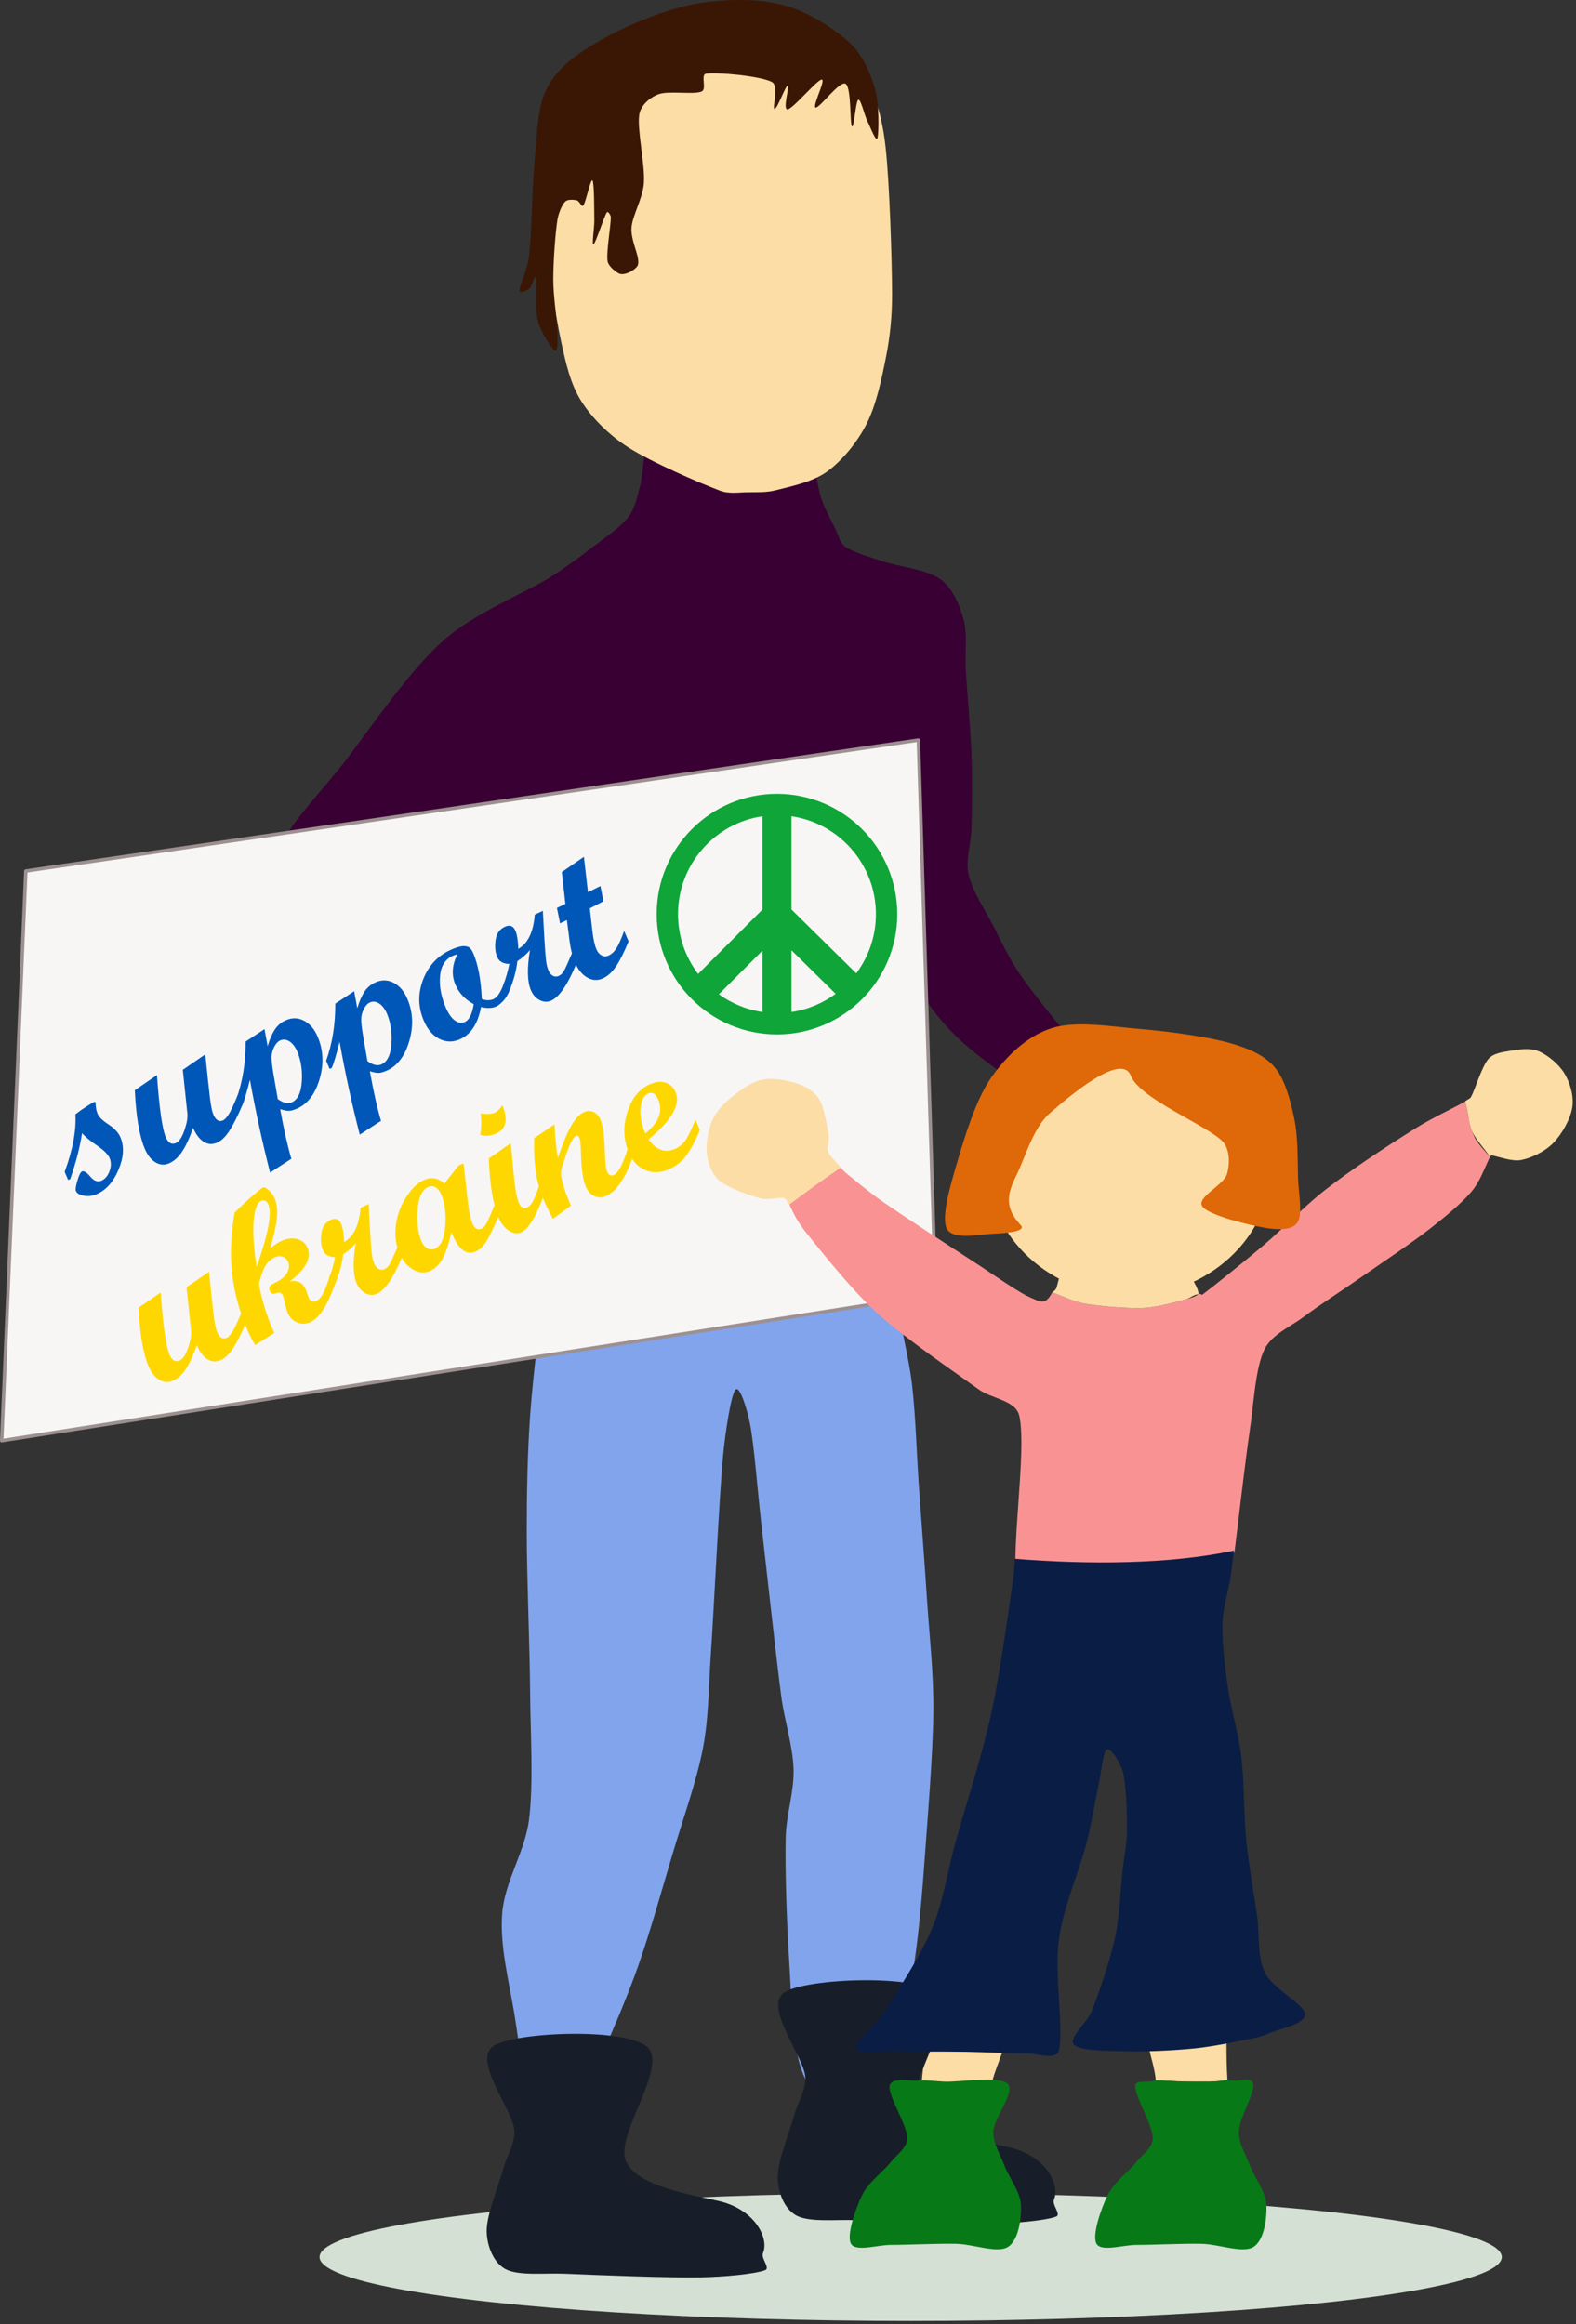 <svg viewBox="0 0 457 674" xmlns="http://www.w3.org/2000/svg" xml:space="preserve" style="fill-rule:evenodd;clip-rule:evenodd;stroke-linecap:round;stroke-linejoin:round;stroke-miterlimit:1.5"><rect x="0" y="0" width="457" height="674" fill="#333333" stroke="none"/><ellipse cx="349.009" cy="1606.57" rx="161.555" ry="13.514" style="fill:#d4e0d4" transform="matrix(1.061 0 0 1.372 -106.225 -1549.654)"/><path d="M431.746 1627.85c.32 8.79.961 26.36-1.311 31.97-1.555 3.85-9.828 3.85-12.318 1.71s-2.052-9.65-2.621-14.55c-.655-5.63-3.315-15.93-1.31-19.26 2.004-3.33 9.56-1.6 13.337-.73" style="fill:#fcdda6" transform="matrix(-1.23 -.178 -.143 .99 1034.587 -953.967)"/><path d="M415.322 1645.86c-.314-6.05-4.004-15.07-1.136-18.14 2.868-3.07-.274-4.03 18.346-.26l-.786.39c.172 4.74-.064 11.42.297 17.83-2.862.79-6.041.5-8.537.54-2.148.03-5.072-.26-6.436-.32-.583-.03-1.748-.04-1.748-.04Z" style="fill:#fcdda6" transform="matrix(1.243 0 0 1 -181.109 -1042.526)"/><path d="M338.169 1390.66c-.643 8.59-2.382 17.16-1.984 25.77.413 8.94 3.408 18.51 4.464 27.85 1.068 9.46 1.277 19.25 1.946 28.87.703 10.11 1.588 21.19 2.271 31.79.702 10.92 2.04 22.47 1.946 33.73-.108 12.95-1.784 32.58-2.595 43.96-.579 8.12-1.248 16.25-2.271 24.32-1.135 8.98-3.189 21.47-4.541 29.52-1.056 6.3-.54 15.3-3.568 18.82-3.027 3.51-10.326 4.54-14.596 2.27-4.271-2.27-9.151-9.73-11.029-15.9-2.379-7.81-2.585-20.61-3.244-30.98-.702-11.05-1.189-26.16-.973-35.35.156-6.64 2.481-13.15 2.271-19.79-.216-6.81-2.641-14.01-3.568-21.08-1.568-11.95-4.325-37.41-5.839-50.6-1.092-9.52-2-22.17-3.244-28.55-.676-3.47-2.919-11.3-4.216-9.73-1.298 1.57-2.97 12.68-3.568 19.14-1.19 12.84-2.595 43.76-3.569 57.9-.618 8.98-.571 18.08-2.27 26.92-1.838 9.57-5.743 20.36-8.758 30.49-3.136 10.54-6.596 22.92-10.056 32.76-3.137 8.93-7.649 19.3-10.704 26.28-2.318 5.29-4.406 12.97-7.622 15.57-3.03 2.44-9.608 3.29-11.678 0-2.919-4.65-4.294-18.52-5.838-27.9-1.568-9.51-4.271-19.79-3.568-29.19.702-9.41 6.601-17.88 7.785-27.25 1.351-10.7.42-24.65.324-36.98-.108-13.92-.973-33.16-.973-46.54 0-11.25.194-22.52.973-33.74.865-12.46 3.42-31.57 4.217-41.03.44-5.23.317-10.48.563-15.72 10.779 4.55 21.435 3.77 32.274 4.4 14.283.84 41.552 2.3 53.425.63 6.852-.96 12.682-5.1 17.813-10.66Z" style="fill:#81a4ec" transform="matrix(1 0 0 1 -76.161 -1042.526)"/><path d="M216.339 1634.81c6.421-4.02 38.072-5.28 44.47.32 6.399 5.6-9.597 25.81-6.078 33.27 3.519 7.47 19.461 9.65 27.194 11.52 10.105 2.45 14.334 10.7 12.477 15.04-.652 1.52 2.185 4.32.642 4.93-2.994 1.17-12.367 1.98-18.608 2.09-9.675.18-29.992-.64-39.444-1.04-5.768-.25-13.482.69-17.266-1.35-3.57-1.92-5.35-6.83-5.439-10.88-.107-4.85 3.466-13.33 4.799-18.23 1.018-3.75 3.497-7.33 3.199-11.2-.458-5.95-12.366-20.44-5.946-24.47Z" style="fill:#181e29" transform="matrix(1 0 0 1 11.215 -1057.063)"/><path d="M234.657 1396.29c.619-23.31.558-51.67 2.032-69.91 1.077-13.35 15.677-33.79 6.811-39.58-8.866-5.78-45.682 4.33-60.008 4.87-8.66.33-24.76 3.13-25.949-1.62-1.19-4.76 12.171-18.22 18.813-26.93 7.839-10.27 18.327-25.84 28.22-34.7 8.99-8.06 23.895-13.95 31.14-18.49 4.27-2.68 8.558-5.86 12.326-8.76 3.545-2.73 7.996-5.72 10.276-8.63 1.947-2.49 2.571-5.8 3.401-8.84 1.247-4.58 1.091-15.72 4.082-18.62 2.99-2.91 9.248.71 13.86 1.19 4.762.49 10.36 1.2 14.71 1.78 3.807.51 8.674 1.13 11.395 1.7 1.702.36 4.157.14 4.931 1.7 1.404 2.82 2.216 11.17 3.49 15.23 1.001 3.2 2.962 6.73 4.152 9.14.9 1.82 1.32 4.15 2.989 5.31 2.27 1.58 7.027 2.93 10.629 4.15 4.567 1.55 12.843 2.36 16.774 5.15 3.659 2.61 5.586 7.31 6.809 11.63 1.246 4.4.372 9.85.664 14.78.388 6.53 1.384 16.76 1.661 24.41.259 7.17.138 15.68 0 21.51-.107 4.49-1.824 9.07-.83 13.45 1.079 4.76 4.961 10.5 7.307 15.11 2.155 4.24 4.179 8.56 6.768 12.54 2.816 4.33 7.03 9.55 10.13 13.46 2.712 3.41 5.896 6.72 8.47 9.96 2.439 3.07 7.806 6.5 6.976 9.47-.831 2.96-7.127 8.76-11.958 8.3-4.955-.47-12.29-7.2-17.77-11.13-5.305-3.8-10.906-8.02-15.113-12.45-3.989-4.2-7.714-9.05-10.131-14.12-2.417-5.07-3.643-19.89-4.372-16.29-.729 3.6-.208 27.46 0 37.89.164 8.24 1.078 18.07 1.245 24.7.127 5.04-.173 12.29-.243 15.13-.015.63-.175 1.88-.175 1.88-5.131 5.56-10.961 9.7-17.813 10.66-11.873 1.67-39.142.21-53.425-.63-10.839-.63-21.495.15-32.274-4.4Z" style="fill:#380033" transform="matrix(1 0 0 1 -76.161 -1042.526)"/><path d="m280.413 1263.52-210.08 30.82-5.676 134.1 219.81-34.46-4.054-130.46Z" style="fill:#f7f6f5;stroke:#9d9090;stroke-width:.81px" transform="matrix(1.232 0 0 1.232 -79.163 -1342.024)"/><path d="M370.587 1495.15c.177-13.99 2.928-33.68 1.162-41.96-.978-4.58-7.961-4.96-11.758-7.7-6.825-4.94-21.059-14.58-29.193-21.9-7.306-6.57-15.323-16.71-19.615-22-2.422-2.99-4.103-5.15-6.138-9.78 4.881-3.67 9.808-7.28 14.887-10.69 0 0 .967 1.12 1.536 1.58 2.028 1.65 6.937 5.74 10.629 8.3 6.214 4.32 19.418 12.93 26.656 17.61 5.534 3.57 13.023 9 16.773 10.46 1.859.72 3.747 2.3 5.732-1.71 3.154 1.03 6.144 2.68 9.418 3.23 4.42.75 12.219 1.44 17.101 1.23 4.14-.17 9.531-1.79 12.187-2.45 1.308-.33 2.683-.76 3.752-1.51.915-.24.816.36 1.114.13 3.178-2.4 12.099-9.53 17.958-14.53 5.954-5.08 11.494-11.05 17.77-15.94 6.781-5.29 16.185-11.54 22.918-15.78 5.637-3.56 5.379-3.5 17.484-9.69 1.083 2.77.835 5.85 2.039 8.51 1.209 2.67.319 1.91 5.213 7.49-1.654 3.4-2.896 7.12-5.329 10.02-2.936 3.5-7.956 7.59-12.289 10.96-5.287 4.11-13.342 9.45-19.431 13.7-5.68 3.96-12.373 8.25-17.106 11.79-3.933 2.94-9.183 5.03-11.293 9.47-2.575 5.41-3.017 15.29-4.152 23-1.443 9.8-2.995 23.87-4.506 35.8-18.67 3.98-42.124 4.08-63.519 2.36Z" style="fill:#f99393" transform="matrix(1 0 0 1 -76.161 -1042.526)"/><path d="M397.51 1398.82s.672.02 1.008.04c4.145.24 15.856 1.5 23.865 1.39-.746 3.83-1.075 8.58-.853 11.51.163 2.16 2.001 3.78 2.186 6.1-1.499.1-2.444 1.18-3.752 1.51-2.656.66-8.047 2.28-12.187 2.45-4.882.21-12.681-.48-17.101-1.23-3.274-.55-6.264-2.2-9.418-3.23 0 0 .993-.68 1.189-1.21.706-1.9 1.596-7.42 3.044-10.2 1.324-2.54 3.644-5.29 5.647-6.48 1.836-1.09 4.243.05 6.372-.65Z" style="fill:#fcdda6" transform="matrix(1 0 0 1 -76.161 -1042.526)"/><ellipse cx="403.355" cy="1381.75" rx="35.464" ry="30.923" style="fill:#fcdda6" transform="matrix(1.162 0 0 1.232 -141.201 -1364.58)"/><path d="M424.809 1382.43c1.841 2.21 13.561 4.63 18.155 5.3 3.134.46 7.812.77 9.411-1.29 1.6-2.06.317-7.38.185-11.07-.154-4.31.031-10.18-1.107-14.76-1.122-4.52-2.645-9.63-5.721-12.74-3.075-3.1-8.186-4.8-12.732-5.9-6.459-1.57-17.346-2.89-26.019-3.51-8.651-.61-18.791-2.18-26.019-.18-6.809 1.88-12.873 6.71-17.345 12.18-4.552 5.56-7.812 14.97-9.965 21.22-1.793 5.2-4.644 13.31-2.952 16.23 1.691 2.93 9.523 1.43 13.101 1.3 2.875-.11 10.207-.42 8.368-2.12-4.648-4.29-4.134-7.49-1.271-12.39 2.522-4.32 4.835-11.77 9.695-15.39 5.524-4.11 20.735-15.21 23.449-9.31 2.662 5.78 22.008 12.24 26.654 16.33 2.065 1.81 2.163 5.57 1.22 8.15-.981 2.68-8.948 5.75-7.107 7.95Z" style="fill:#df6808" transform="matrix(1 0 0 1.17 -76.161 -1267.561)"/><path d="M500.96 1362.05c.478-.65 1.4-.73 1.757-1.39 1.124-2.05 3.108-8.73 4.983-10.96 1.441-1.71 4.058-2.05 6.268-2.41 2.428-.39 5.744-.99 8.301.07 2.641 1.09 5.911 3.76 7.545 6.49 1.635 2.73 2.79 6.53 2.262 9.87-.53 3.35-2.986 7.69-5.444 10.23-2.447 2.53-6.311 4.38-9.3 4.98-2.854.59-7.116-1.18-8.636-1.32-.217-.03-.484.44-.484.44-1.658-2.56-4.004-4.82-5.213-7.49-1.204-2.66-.956-5.74-2.039-8.51Z" style="fill:#fcdda6" transform="matrix(1 0 0 1 -76.161 -1042.526)"/><path d="M436.734 1507.06s-.544 5.06-.935 7.57c-.528 3.38-2.12 8.43-2.231 12.74-.128 5.04.637 11.71 1.458 17.5.873 6.17 2.992 12.94 3.784 19.52.863 7.17.663 16.13 1.394 23.5.688 6.94 2.124 14.6 2.987 20.71.75 5.31-.033 11.35 2.191 15.93 2.224 4.58 10.987 8.73 11.153 11.55.166 2.82-7.788 4.27-10.157 5.38-1.285.6-2.669 1-4.06 1.28-3.417.69-10.908 2.31-16.445 2.87-6.047.61-14.221.97-19.837.78-4.662-.16-12.401-.03-13.861-1.91-1.461-1.89 3.808-6.08 5.098-9.4 1.912-4.93 4.966-13.75 6.373-20.16 1.318-6 1.514-13.3 2.071-18.32.437-3.93 1.252-7.84 1.275-11.79.026-4.65-.186-12.36-1.115-16.09-.622-2.5-3.346-6.82-4.461-6.3-1.116.52-1.545 6.26-2.231 9.4-.956 4.38-2.082 11.32-3.505 16.89-1.859 7.28-6.425 17.57-7.648 26.77-1.274 9.58 1.461 25.49 0 30.75-.785 2.82-5.83.76-8.763.79-4.301.06-11.364-.38-17.048-.47-6.213-.11-15.135 0-20.234-.16-3.46-.11-9.905.98-10.356-.8-.451-1.78 5.416-6.36 7.648-9.88 3.505-5.52 10.064-15.4 13.383-23.26 3.213-7.61 4.336-15.94 6.532-23.9 2.762-10.01 7.356-23.95 10.038-36.17 2.682-12.21 4.96-29.94 6.054-37.12.299-1.96.512-5.92.512-5.92 20.526 1.63 43.026 1.55 60.936-2.28Z" style="fill:#0a1d45" transform="matrix(1.042 0 0 1.042 -97.297 -1120.669)"/><path d="M293.126 1185.29c2.668-.03 5.402.1 7.983-.58 3.813-1 10.625-2.31 14.895-5.43 4.385-3.19 8.703-8.44 11.417-13.75 2.855-5.58 4.472-13.44 5.709-19.72 1.161-5.89 1.727-11.93 1.712-17.94-.024-10.06-.752-32.35-1.858-42.44-.678-6.19-1.972-12.59-4.774-18.06-2.803-5.47-6.989-11.35-12.041-14.74-5.051-3.39-11.913-5.17-18.268-5.6-7.647-.52-19.618.52-27.611 2.49-7.245 1.79-15.085 5.6-20.344 9.34-4.681 3.32-8.784 7.87-11.21 13.08-2.63 5.64-3.772 14.49-4.568 20.76-.706 5.56-.749 11.23-.207 16.81.796 8.2 3.183 24.15 4.982 32.39 1.28 5.86 2.595 11.97 5.813 17.02 3.218 5.05 8.187 9.87 13.494 13.29 6.712 4.32 20.967 10.48 26.78 12.66 2.53.95 5.416.44 8.096.42Z" style="fill:#fcdda6" transform="matrix(1 0 0 1 -76.161 -1042.526)"/><path d="M261.145 1117.42c.114.77.225 1.69-.212 2.34-.479.7-1.754 1.57-2.658 1.91-.864.32-1.969.57-2.763.11-.992-.59-2.97-2.03-3.189-3.62-.372-2.71.992-10.31.957-12.65-.009-.6-.846-1.89-1.169-1.38-.833 1.31-3.225 8.89-3.827 9.25-.602.35.254-4.75.213-7.12-.053-3.09 0-10.69-.532-11.38-.531-.69-1.895 6.27-2.657 7.23-.503.63-1.121-1.33-1.913-1.49-.886-.17-2.609-.39-3.401.43-.939.97-1.941 3.49-2.233 5.42-.566 3.75-1.169 11.77-1.169 17.11 0 5 1.081 11.49 1.169 14.94.05 1.92.302 6.21-.637 5.74-.939-.48-4.142-5.41-4.996-8.62-.939-3.52-.23-10.96-.638-12.54-.298-1.15-1.027 2.47-1.807 3.09-.766.61-2.858 1.61-2.869.63-.018-1.56 2.364-6.56 2.763-9.99.72-6.19.865-19.42 1.557-27.14.577-6.43.827-14.23 2.595-19.2 1.488-4.19 4.548-7.88 8.013-10.66 4.392-3.52 11.849-7.75 18.335-10.49 6.599-2.79 13.951-5.39 21.258-6.25 7.307-.86 15.722-.91 22.587 1.06 6.864 1.97 14.282 6.78 18.6 10.77 3.686 3.4 5.957 8.55 7.308 13.15 1.35 4.59 1.151 12.81.797 14.42-.355 1.6-2.08-3.12-2.923-4.79-.93-1.84-1.905-6.49-2.657-6.24-.753.24-1.241 8.48-1.861 7.7-.62-.77-.11-11.45-1.86-12.35-1.749-.91-7.484 7.11-8.636 6.91-1.151-.2 3.078-8.2 1.728-8.11-1.351.09-8.194 8.35-9.832 8.64-1.639.29.642-6.89 0-6.91-.642-.02-3.078 6.95-3.853 6.78-.775-.18 1.536-6.64-.797-7.84-3.3-1.71-15.612-2.86-18.999-2.4-1.767.25.307 4.48-1.329 5.19-2.303.99-9.478-.31-12.489.79-2.529.93-5.142 3.19-5.58 5.85-.709 4.3 1.705 14.46 1.328 19.93-.306 4.45-3.3 9.26-3.587 12.89-.239 3.02 1.59 7.02 1.865 8.89Z" style="fill:#3a1704" transform="matrix(1 0 0 1 -76.161 -1042.526)"/><path d="M216.339 1634.81c6.421-4.02 38.072-5.28 44.47.32 6.399 5.6-9.597 25.81-6.078 33.27 3.519 7.47 19.461 9.65 27.194 11.52 10.105 2.45 14.334 10.7 12.477 15.04-.652 1.52 2.185 4.32.642 4.93-2.994 1.17-12.367 1.98-18.608 2.09-9.675.18-29.992-.64-39.444-1.04-5.768-.25-13.482.69-17.266-1.35-3.57-1.92-5.35-6.83-5.439-10.88-.107-4.85 3.466-13.33 4.799-18.23 1.018-3.75 3.497-7.33 3.199-11.2-.458-5.95-12.366-20.44-5.946-24.47Z" style="fill:#181e29" transform="matrix(1 0 0 1 -73.162 -1041.527)"/><path d="M342.934 1650.3c2.66-.22 5.332.22 7.998.32 4.372.16 15.89-1.76 18.236.64s-3.999 9.81-4.159 13.75c-.141 3.47 1.985 6.67 3.199 9.92 1.333 3.57 4.639 7.57 4.799 11.52.16 3.94-.693 10.29-3.839 12.16-3.146 1.86-10.015-.87-15.037-.96-5.652-.11-13.81.32-18.875.32-3.841 0-10.131 2.08-11.518-.32-1.386-2.4 1.28-10.13 3.199-14.08 1.853-3.81 6.132-6.83 8.319-9.6 1.758-2.23 4.84-4.2 4.799-7.04-.054-3.68-5.599-12.26-5.119-15.03.463-2.68 5.332-1.39 7.998-1.6Z" style="fill:#087917" transform="matrix(1 0 0 1 -76.961 -1046.925)"/><path d="M431.911 1645.75c-.007.03-.014.06-.02.09l.006-.03.014-.06Zm-12.406 16.88h.139-.139Zm.698-.01h-.085.113-.028Zm-1.108 0h.129-.129Zm-.291-.01h.168-.168Zm5.408-.44-.116.03.116-.03.068-.01-.068.01Zm.28-.05-.121.02.121-.02.14-.03-.14.03Zm-8.745-.04h-.005l-.049-.02c.018.01.036.01.054.02Zm10.499-.41c-.044.01-.087.02-.13.04.043-.02.086-.03.13-.04Zm-11.477-.05c.021.02.042.03.064.04-.022-.01-.043-.02-.064-.04Zm-.112-.07-.037-.02c.012.01.024.01.037.02Zm12.158-.07-.065.03.065-.03Zm.246-.08.06-.02c-.02 0-.04.01-.06.02Zm-12.687-.06c.017.01.034.02.051.04l-.017-.02-.034-.02Zm13.334-.2c-.029.02-.059.03-.088.04.049-.02.097-.04.145-.06l-.057.02Zm.243-.1-.036.02.036-.02Zm.146-.07c-.018.01-.036.02-.055.03.019-.01.037-.02.055-.03Zm.475-.23c-.035.02-.071.04-.106.06.036-.02.071-.04.106-.06Zm-14.766-.05.019.03-.019-.03Zm15.055-.11c-.067.04-.135.08-.205.12.07-.04.138-.08.205-.12Zm-15.199-.11c.035.06.07.11.107.17-.036-.06-.072-.11-.107-.17Zm15.34.03-.029.02.029-.02.014-.01-.014.01Zm.408-.26c-.109.07-.224.15-.344.22.12-.07.235-.15.344-.22Zm.516-.42-.034.03c-.136.13-.286.25-.449.36.176-.12.338-.25.483-.39Zm-16.467.3c.009.01.017.03.025.04-.008-.01-.016-.03-.025-.04Zm-.188-.39-.005-.01-.023-.05c.009.02.018.04.028.06Zm16.766-.01c.018-.02.035-.04.053-.06l-.032.04-.021.02Zm-17.045-.69-.007-.02-.02-.06c.009.03.018.05.027.08Zm17.777-.31.021-.04-.021.04Zm.081-.16.01-.02-.01.02Zm-18.091-.26c.017.06.034.11.052.17-.018-.06-.035-.11-.052-.17Zm18.417-.62-.014.05c-.004.01-.009.03-.013.04l-.007.03c.012-.04.023-.08.034-.12Zm.073-.28-.006.03.006-.03.008-.03-.008.03Zm-18.759-.19.011.05-.011-.05-.021-.1.021.1Zm18.881-.42c-.023.14-.049.28-.078.42l-.011.05c.034-.16.063-.31.089-.47Zm.072-.53c-.017.15-.037.31-.06.45.023-.14.043-.3.06-.45Zm.033-.33.004-.05-.004.05Zm-19.315-.62c.022.16.045.32.07.48-.025-.16-.048-.32-.07-.48Zm19.361-.08c-.006.13-.013.27-.022.39.009-.12.016-.25.022-.39Zm-19.382-.07-.003-.02-.019-.14c.008.06.015.11.022.16Zm19.389-.11-.001.02.001-.02.002-.05-.002.05Zm-19.544-1.19c.019.18.04.37.061.55-.022-.18-.042-.37-.061-.55Zm19.51-3.24c.001.18.003.35.005.53-.002-.18-.004-.35-.005-.53Zm-19.831-.81.005.08-.005-.08-.011-.15.011.15Zm-.068-.92.007.09-.007-.09-.012-.15.012.15Zm20.083-1.83c-.049.37-.086.74-.113 1.11.027-.37.064-.74.113-1.11Zm-20.156 1.02.009.09-.009-.09-.004-.04.004.04Zm-.066-.55c.019.13.036.27.053.43-.017-.16-.034-.3-.053-.43Zm-.043-.28c.004.02.008.05.012.07-.004-.02-.008-.05-.012-.07Zm-.067-.34.015.07-.015-.07-.011-.05.011.05Zm20.418-.42c-.026.15-.05.31-.072.46l.019-.12c.016-.12.034-.23.053-.34Zm.079-.43-.006.03.006-.03.012-.06-.012.06Zm.026-.13-.013.07.013-.07.011-.05-.011.05Zm-4.629 15.4-.06.02.06-.02Zm-12.968-.09c-.138-.13-.268-.28-.391-.44.133.17.274.33.424.47l-.033-.03Zm-2.191-6.53.018.15-.018-.15Zm-.153-1.42c-.045-.47-.084-.94-.118-1.4.038.5.081 1.02.131 1.54l-.013-.14Zm20.026-7.6c2.526.97 7.021-1.31 7.597 1.17.578 2.49-3.999 9.81-4.159 13.75-.141 3.48 1.985 6.67 3.199 9.92 1.333 3.58 4.639 7.57 4.799 11.52.16 3.95-.693 10.29-3.839 12.16-3.146 1.86-10.015-.87-15.037-.96-5.652-.11-13.81.32-18.875.32-3.841 0-10.131 2.08-11.518-.32-1.386-2.4 1.28-10.13 3.2-14.08 1.852-3.81 6.132-6.82 8.318-9.6 1.758-2.23 4.84-4.2 4.799-7.04-.054-3.67-5.237-12.25-5.119-15.03.085-2.02 3.944-.79 5.826-1.64l.238.01c.441 0 1.391.01 1.934.03 1.695.06 5.33.35 7.998.32 3.101-.04 7.051.25 10.609-.54l.03.01Z" style="fill:#087917" transform="matrix(1 0 0 1 -76.161 -1042.526)"/><path d="M619.036 1213.17c-18.657 0-33.804 15.15-33.804 33.81 0 18.65 15.147 33.8 33.804 33.8 18.657 0 33.804-15.15 33.804-33.8 0-18.66-15.147-33.81-33.804-33.81Zm-4.082 61.31c-4.522-.66-8.691-2.42-12.231-4.99l12.231-12.25v17.24Zm20.566-5.12c-3.576 2.64-7.807 4.45-12.403 5.12v-17.34l12.403 12.22Zm-20.566-49.89v26.21l-18.066 18.1c-3.549-4.67-5.656-10.49-5.656-16.8 0-13.96 10.31-25.54 23.722-27.51Zm8.163 0c13.413 1.97 23.723 13.55 23.723 27.51 0 6.23-2.056 11.99-5.528 16.63l-18.195-17.93v-26.21Z" style="fill:#0fa538" transform="matrix(1.032 0 0 1.032 -413.545 -1021.77)"/><path d="M305.045 1391.81c-.712-.5-.811-1.68-1.612-1.85-1.376-.28-4.502.71-6.643.14-3.082-.81-9.244-2.92-11.847-5.02-2.201-1.78-3.383-4.8-3.774-7.6-.401-2.88.267-6.94 1.366-9.66 1.056-2.62 3.057-4.85 5.225-6.65 2.439-2.03 6.058-4.82 9.407-5.52 3.348-.7 7.915.35 10.683 1.31 2.336.81 4.687 2.32 5.924 4.46 1.439 2.49 2.288 7.96 2.712 10.48.258 1.53-.709 3.2-.166 4.65.574 1.54 2.493 2.98 3.612 4.57-5.06 3.43-10.007 7.02-14.887 10.69Z" style="fill:#fcdda6" transform="matrix(1 0 0 1 -76.161 -1042.526)"/><path d="M104.759 1369.1c1.078-.28 2.164-.51 3.258-.69 1.093-.18 1.75-.27 1.968-.27.157 0 .235.06.235.19 0 .23-.063.47-.188.72-.25.72-.375 1.41-.375 2.06.003.81.472 1.92 1.408 3.33.937 1.41 1.405 2.71 1.405 3.92 0 2.39-1.145 4.69-3.434 6.91-2.289 2.22-4.66 3.33-7.113 3.33-1.063 0-2.031-.28-2.906-.84-.875-.57-1.313-1.17-1.313-1.81 0-.37.434-1.09 1.301-2.13.867-1.05 1.488-1.57 1.863-1.57.5 0 .945.64 1.336 1.92.391 1.28 1.063 1.92 2.016 1.92.953 0 1.847-.44 2.683-1.32.836-.89 1.254-1.84 1.254-2.85.001-.99-.53-2.3-1.593-3.94-1.063-1.64-1.766-3.01-2.11-4.12-1.812 2.92-4.109 5.91-6.891 8.97h-.539v-2.11c3.828-4.07 6.407-7.95 7.735-11.62ZM142.048 1382.83c-2.063 1.96-3.789 3.4-5.18 4.33-1.391.93-2.641 1.39-3.75 1.39-1.234 0-2.183-.49-2.848-1.47-.664-.99-.996-2.32-.996-4.01-1.718 1.89-3.257 3.28-4.617 4.18-1.359.9-2.687 1.35-3.984 1.35-1.188 0-2.141-.49-2.86-1.48-.718-.98-1.078-2.32-1.078-4.01 0-3.25 1.094-7.82 3.282-13.73l6.26-1.25c-2.574 7.49-3.864 12.3-3.87 14.42 0 1.5.563 2.25 1.688 2.25.812 0 1.82-.66 3.023-1.98 1.203-1.32 1.953-2.47 2.25-3.46l3.07-9.98 6.38-1.29c-1.472 4.7-2.483 8.01-3.031 9.91-.549 1.91-.823 3.25-.823 4.01 0 1.47.501 2.21 1.501 2.21.814 0 2.018-.75 3.613-2.23l1.97-1.85v2.69Z" style="fill:#0057b8;fill-rule:nonzero" transform="matrix(1.12 -.477 .477 1.12 -748.52 -1160.279)"/><path d="M153.236 1372.12c1.124-1.36 2.186-2.36 3.185-3.01.999-.65 2.108-.97 3.326-.97 1.577 0 2.861.6 3.853 1.81.991 1.21 1.487 2.81 1.487 4.77 0 3.46-1.192 6.63-3.575 9.51s-4.974 4.32-7.771 4.32c-.782 0-1.399-.08-1.852-.26-.453-.17-1.047-.57-1.782-1.19-1.124 4.95-1.85 8.92-2.177 11.91l-5.953 1.05c1.11-7.31 2.524-14.72 4.243-22.22-2.063 2.7-3.453 4.37-4.172 4.99h-.539v-2.11c2.968-3.2 5.414-7.09 7.336-11.67l5.298-.96-.907 4.03Zm-2.711 12.54c.813 1.34 1.713 2.02 2.698 2.02 1.579 0 2.975-1.2 4.187-3.6 1.212-2.4 1.817-4.74 1.817-7.02 0-1.2-.245-2.18-.737-2.92-.492-.74-1.129-1.11-1.91-1.11-.609 0-1.249.27-1.921.82-.671.55-1.179 1.18-1.523 1.91-.343.73-.734 2-1.171 3.81l-1.44 6.09Z" style="fill:#0057b8;fill-rule:nonzero" transform="matrix(1.12 -.477 .477 1.12 -748.52 -1160.279)"/><path d="M153.236 1372.12c1.124-1.36 2.186-2.36 3.185-3.01.999-.65 2.108-.97 3.326-.97 1.577 0 2.861.6 3.853 1.81.991 1.21 1.487 2.81 1.487 4.77 0 3.46-1.192 6.63-3.575 9.51s-4.974 4.32-7.771 4.32c-.782 0-1.399-.08-1.852-.26-.453-.17-1.047-.57-1.782-1.19-1.124 4.95-1.85 8.92-2.177 11.91l-5.953 1.05c1.11-7.31 2.524-14.72 4.243-22.22-2.063 2.7-3.453 4.37-4.172 4.99h-.539v-2.11c2.968-3.2 5.414-7.09 7.336-11.67l5.298-.96-.907 4.03Zm-2.711 12.54c.813 1.34 1.713 2.02 2.698 2.02 1.579 0 2.975-1.2 4.187-3.6 1.212-2.4 1.817-4.74 1.817-7.02 0-1.2-.245-2.18-.737-2.92-.492-.74-1.129-1.11-1.91-1.11-.609 0-1.249.27-1.921.82-.671.55-1.179 1.18-1.523 1.91-.343.73-.734 2-1.171 3.81l-1.44 6.09Z" style="fill:#0057b8;fill-rule:nonzero" transform="matrix(1.12 -.477 .477 1.12 -722.52 -1171.279)"/><path d="M211.118 1382.83c-.797.71-1.57 1.2-2.32 1.49-.75.29-1.344.44-1.781.44-1.125 0-2.243-.44-3.352-1.32-2.25 3.41-4.828 5.11-7.734 5.11-1.813 0-3.282-.68-4.407-2.04-1.125-1.36-1.687-3.16-1.687-5.41 0-3.56 1.265-6.62 3.797-9.18 2.531-2.55 5.554-3.83 9.07-3.83 1.328 0 2.301.15 2.918.43.617.29.996.63 1.137 1.02.14.39.211.89.211 1.48 0 2.92-.797 6.51-2.391 10.76.797.73 1.633 1.1 2.508 1.1 1.047 0 2.39-.91 4.031-2.74v2.69Zm-7.734-13.1c-.235-.09-.571-.14-1.008-.14-2.031 0-3.621 1.06-4.77 3.19-1.148 2.12-1.722 4.61-1.722 7.45 0 1.58.25 2.81.75 3.68.5.88 1.195 1.31 2.086 1.31 1.109 0 2.312-1.02 3.609-3.07-1.469-1.84-2.203-3.82-2.203-5.95 0-2.5 1.086-4.66 3.258-6.47Z" style="fill:#0057b8;fill-rule:nonzero" transform="matrix(1.12 -.477 .477 1.12 -748.52 -1160.279)"/><path d="M228.626 1382.83c-3.922 3.85-6.945 5.77-9.07 5.77-.954 0-1.758-.4-2.414-1.21-.657-.8-.985-1.8-.985-2.99 0-2.2 1.18-5.15 3.539-8.86-1.156.6-2.422 1.01-3.797 1.25-1.015 1.87-2.609 3.89-4.781 6.04h-.539v-2.11c1.219-1.26 2.32-2.62 3.305-4.07-1.344-.6-2.016-1.48-2.016-2.65 0-1.21.41-2.49 1.231-3.86.82-1.37 1.949-2.05 3.386-2.05 1.219 0 1.828.63 1.828 1.88 0 .98-.351 2.39-1.054 4.21 2.593-.28 4.859-2.26 6.797-5.95l2.132-.09-2.179 6c-.907 2.53-1.492 4.25-1.758 5.17-.266.91-.399 1.72-.399 2.42 0 .66.153 1.18.458 1.57.304.39.714.59 1.23.59.562 0 1.102-.19 1.617-.58.516-.38 1.672-1.44 3.469-3.17v2.69Z" style="fill:#0057b8;fill-rule:nonzero" transform="matrix(1.12 -.477 .477 1.12 -748.52 -1160.279)"/><path d="M242.126 1382.83c-1.969 1.96-3.672 3.4-5.109 4.33-1.438.93-2.805 1.39-4.102 1.39-1.344 0-2.434-.56-3.27-1.7-.835-1.13-1.253-2.62-1.253-4.46 0-1.63.4-3.77 1.202-6.44l.994-3.55-1.798.1.751-3.68 2.228-.1 2.201-7.31 6.261-1.28-2.423 8.15 3.31-.19-.774 3.61-3.636.28-1.561 5.25c-.542 1.83-.814 3.28-.814 4.36 0 .73.184 1.33.552 1.79.368.47.841.7 1.42.7.798 0 1.588-.26 2.371-.77.782-.5 1.932-1.56 3.45-3.17v2.69Z" style="fill:#0057b8;fill-rule:nonzero" transform="matrix(1.12 -.477 .477 1.12 -748.52 -1160.279)"/><path d="M122.571 1430.83c-2.062 1.96-3.789 3.4-5.179 4.33-1.391.93-2.641 1.39-3.75 1.39-1.235 0-2.184-.49-2.848-1.47-.664-.99-.996-2.32-.996-4.01-1.719 1.89-3.258 3.28-4.617 4.18-1.36.9-2.688 1.35-3.985 1.35-1.187 0-2.14-.49-2.859-1.48-.719-.98-1.078-2.32-1.078-4.01 0-3.25 1.093-7.82 3.281-13.73l6.26-1.25c-2.574 7.49-3.864 12.3-3.869 14.42 0 1.5.562 2.25 1.687 2.25.813 0 1.82-.66 3.024-1.98 1.203-1.32 1.953-2.47 2.25-3.46l3.07-9.98 6.38-1.29c-1.473 4.7-2.484 8.01-3.032 9.91-.548 1.91-.822 3.25-.822 4.01 0 1.47.5 2.21 1.501 2.21.813 0 2.017-.75 3.612-2.23l1.97-1.85v2.69Z" style="fill:gold;fill-rule:nonzero" transform="matrix(1.12 -.477 .477 1.12 -748.52 -1160.279)"/><path d="M145.563 1430.79c-3.546 3.87-6.492 5.81-8.836 5.81-1.125 0-2.07-.4-2.835-1.19-.766-.78-1.149-1.76-1.149-2.91 0-.55.094-1.37.281-2.46.188-1.1.282-1.71.282-1.86 0-.71-.407-1.08-1.219-1.11-.813-.02-1.219-.34-1.219-.95 0-.53.113-.9.34-1.11.227-.21.652-.32 1.277-.32 1.719-.04 3-.4 3.844-1.06.844-.67 1.266-1.45 1.266-2.36 0-.64-.231-1.17-.692-1.58-.461-.42-1.051-.62-1.769-.62-.391 0-.766.04-1.125.14-.375.09-.735.23-1.078.42-.36.2-.735.46-1.125.77-.375.33-.774.73-1.196 1.2-.406.45-.851.99-1.336 1.62-.25.32-.562 1.86-.937 4.61-.188 1.43-.313 2.74-.375 3.94-.063 1.13-.07 2.4-.024 3.82l-5.32.89c-.203-1.19-.305-2.64-.305-4.36 0-4.69.633-9.16 1.899-13.43 1.265-4.26 3.336-8.65 6.211-13.15 2.234-.9 4.164-1.61 5.789-2.12s2.531-.76 2.719-.76c.375 0 .742.38 1.101 1.13.36.75.539 1.54.539 2.36 0 1.39-.461 2.91-1.383 4.56-.921 1.65-2.351 3.64-4.289 5.97 1.328-.39 2.43-.59 3.305-.59 1.453 0 2.641.37 3.563 1.11.921.75 1.382 1.69 1.382 2.83 0 2.59-2.336 4.5-7.007 5.72 1.828.42 2.742 1.49 2.742 3.21l-.141 2.11c0 .95.445 1.43 1.336 1.43.625 0 1.336-.31 2.133-.92.797-.61 1.914-1.77 3.351-3.49v2.7Zm-15.375-11.3 1.547-1.71c4.578-5.16 6.867-8.79 6.867-10.9 0-.97-.421-1.45-1.265-1.45-.969 0-2.082 1.14-3.34 3.42-1.258 2.28-2.527 5.83-3.809 10.64Z" style="fill:gold;fill-rule:nonzero" transform="matrix(1.12 -.477 .477 1.12 -748.52 -1160.279)"/><path d="M163.071 1430.83c-3.922 3.85-6.945 5.77-9.07 5.77-.953 0-1.758-.4-2.414-1.21-.656-.8-.985-1.8-.985-2.99 0-2.2 1.18-5.15 3.54-8.86-1.157.6-2.422 1.01-3.797 1.25-1.016 1.87-2.61 3.89-4.782 6.04h-.539v-2.11c1.219-1.26 2.321-2.62 3.305-4.07-1.344-.6-2.016-1.48-2.016-2.65 0-1.21.411-2.49 1.231-3.86.82-1.37 1.949-2.05 3.387-2.05 1.218 0 1.828.63 1.828 1.88 0 .98-.352 2.39-1.055 4.21 2.594-.28 4.859-2.26 6.797-5.95l2.133-.09-2.18 6c-.906 2.53-1.492 4.25-1.758 5.17-.265.91-.398 1.72-.398 2.42 0 .66.152 1.18.457 1.57.305.39.715.59 1.23.59.563 0 1.102-.19 1.617-.58.516-.38 1.672-1.44 3.469-3.17v2.69Z" style="fill:gold;fill-rule:nonzero" transform="matrix(1.12 -.477 .477 1.12 -748.52 -1160.279)"/><path d="M188.102 1430.83c-2.5 2.38-4.289 3.93-5.367 4.64-1.078.72-2.109 1.08-3.093 1.08-2.469 0-3.633-2.18-3.493-6.54-1.562 2.24-3.004 3.89-4.324 4.95-1.32 1.06-2.683 1.59-4.09 1.59-1.375 0-2.543-.64-3.504-1.93-.961-1.29-1.441-2.87-1.441-4.75 0-2.34.645-4.58 1.934-6.7 1.289-2.13 2.941-3.84 4.957-5.16 2.015-1.31 3.796-1.97 5.343-1.97 1.953 0 3.321.9 4.102 2.7l4.79-2.65h1.315l-2.067 6.87c-1.065 3.45-1.597 5.82-1.597 7.1 0 1.34.476 2.02 1.429 2.02.609 0 1.28-.33 2.014-.98.734-.65 1.765-1.63 3.092-2.96v2.69Zm-17.156 1.29c1.563 0 3.035-1.33 4.418-3.99 1.383-2.67 2.074-5.12 2.074-7.37 0-.88-.195-1.56-.586-2.06-.39-.49-.914-.73-1.57-.73-1.562 0-3.043 1.32-4.441 3.98-1.399 2.66-2.098 5.1-2.098 7.34 0 .84.207 1.52.621 2.05.414.52.942.78 1.582.78Z" style="fill:gold;fill-rule:nonzero" transform="matrix(1.12 -.477 .477 1.12 -748.52 -1160.279)"/><path d="M199.142 1406.97c0 3.75-1.383 5.63-4.149 5.63-1.344 0-2.492-.41-3.445-1.22.906-1.37 1.609-2.92 2.109-4.64 1.235.77 2.227 1.15 2.977 1.15.843 0 1.679-.31 2.508-.92Zm.468 23.86c-3.656 3.85-6.39 5.77-8.203 5.77-1 0-1.844-.51-2.531-1.54-.688-1.02-1.031-2.3-1.031-3.85 0-3.33 1.125-7.94 3.375-13.83l5.953-1.24h.281l-2.344 7.33c-.968 3.04-1.453 5.2-1.453 6.5 0 .51.113.93.34 1.25.227.32.512.48.855.48.61 0 1.223-.22 1.84-.67.618-.44 1.59-1.41 2.918-2.89v2.69Z" style="fill:gold;fill-rule:nonzero" transform="matrix(1.12 -.477 .477 1.12 -748.52 -1160.279)"/><path d="M222.626 1430.83c-3.609 3.82-6.703 5.72-9.281 5.72-1.047 0-1.891-.37-2.532-1.1-.64-.73-.961-1.72-.961-2.95 0-1.67.688-4.23 2.063-7.67.734-1.84 1.102-3.01 1.102-3.51s-.196-.75-.586-.75c-.219 0-.508.11-.868.33-.328.21-.711.52-1.148.91-.391.36-.828.8-1.313 1.31-.421.44-.875.94-1.359 1.5l-1.312 1.53c-.579.7-.938 1.44-1.079 2.22-.234 1.33-.39 2.55-.468 3.66-.047.83-.071 1.94-.071 3.35l-5.179 1.22c-.172-2.11-.258-3.68-.258-4.71 0-2.52.293-4.9.879-7.15.586-2.25 1.527-4.78 2.824-7.59l5.719-1.11c-1.203 3.24-1.992 5.79-2.367 7.64 2.56-2.85 4.593-4.83 6.099-5.94 1.505-1.1 2.842-1.65 4.012-1.65.796 0 1.459.3 1.989.9.53.6.795 1.36.795 2.26 0 1.5-.671 3.97-2.015 7.4-.921 2.36-1.382 3.9-1.382 4.6 0 .94.384 1.41 1.151 1.41 1.144 0 2.992-1.51 5.546-4.52v2.69Z" style="fill:gold;fill-rule:nonzero" transform="matrix(1.12 -.477 .477 1.12 -748.52 -1160.279)"/><path d="M240.134 1430.83c-1.985 1.96-3.766 3.4-5.344 4.33-1.578.93-3.32 1.39-5.227 1.39-2.125 0-3.839-.68-5.144-2.04-1.305-1.36-1.957-3.15-1.957-5.36 0-3.32 1.148-6.31 3.445-8.99 2.297-2.68 4.844-4.02 7.641-4.02 1.453 0 2.617.37 3.492 1.12.875.75 1.312 1.74 1.312 2.96 0 3.23-3.437 5.86-10.312 7.87.625 3.05 2.258 4.57 4.898 4.57 1.032 0 2.016-.28 2.954-.83.937-.56 2.351-1.79 4.242-3.69v2.69Zm-12.282-4.33c4-1.13 6-3.21 6-6.24 0-1.5-.546-2.25-1.64-2.25-1.031 0-2.016.79-2.953 2.36-.938 1.57-1.407 3.61-1.407 6.13Z" style="fill:gold;fill-rule:nonzero" transform="matrix(1.12 -.477 .477 1.12 -748.52 -1160.279)"/></svg>